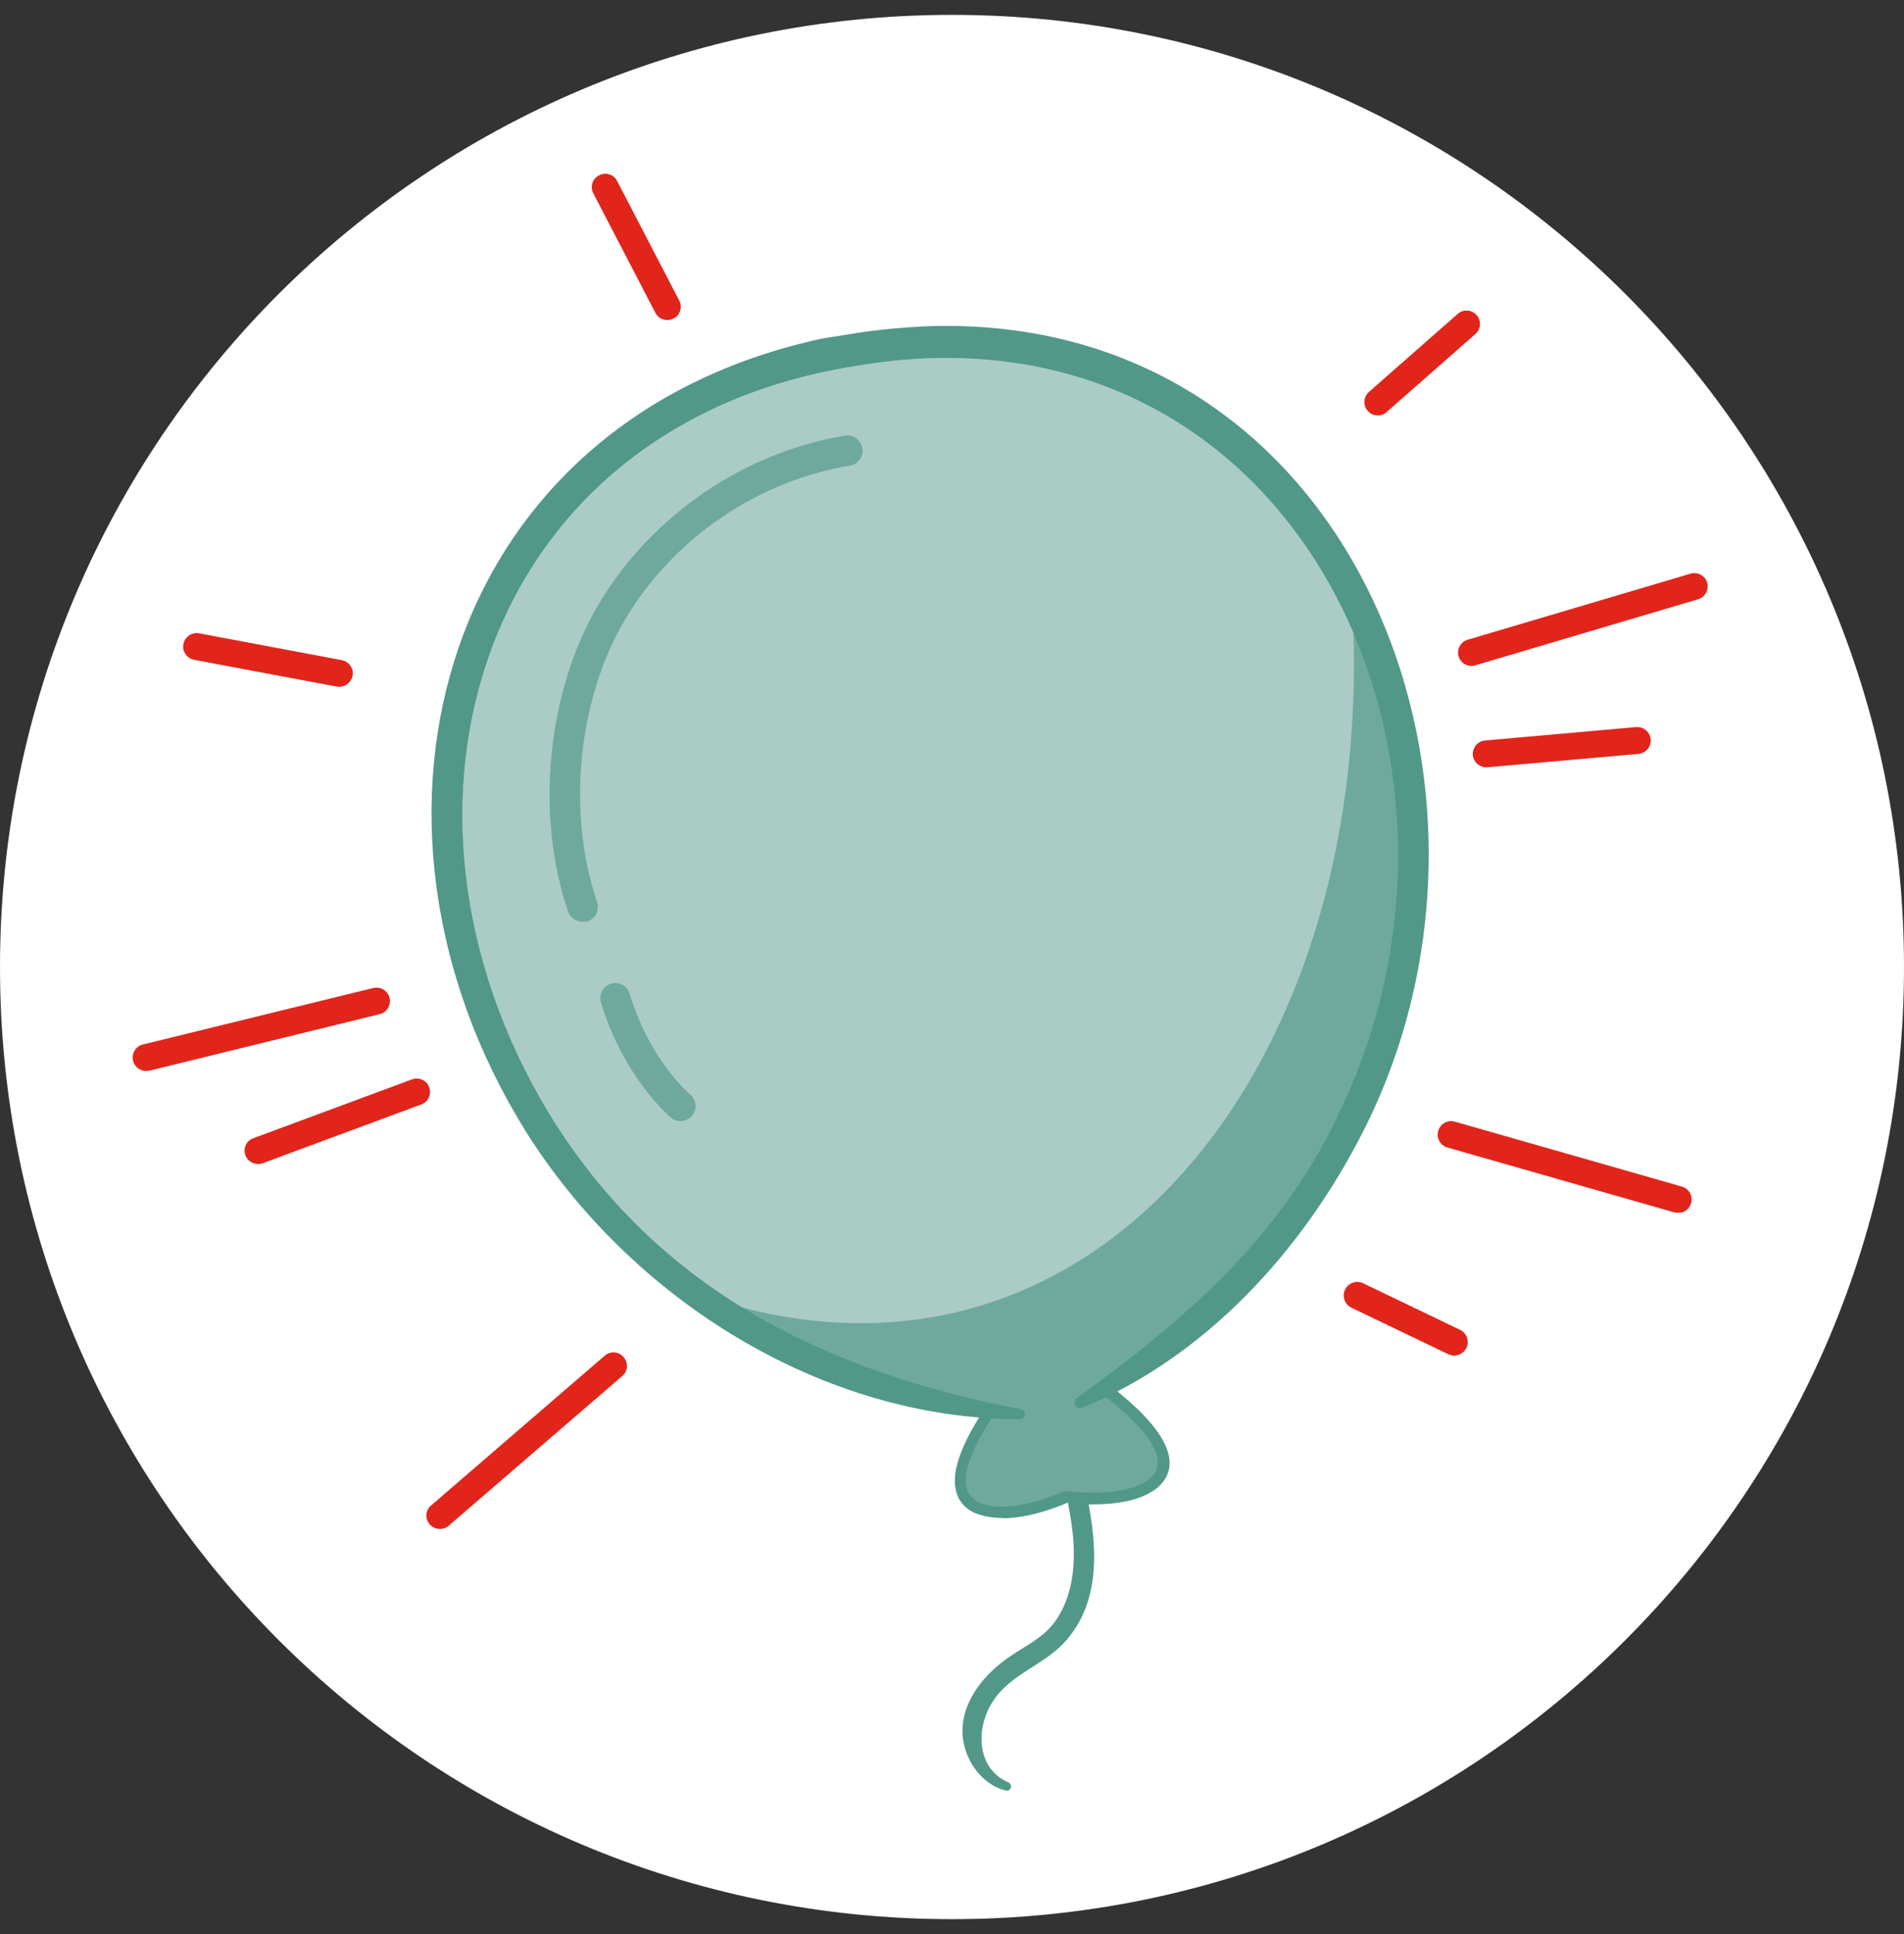 <svg width="64" height="65" viewBox="0 0 64 65" fill="none" xmlns="http://www.w3.org/2000/svg">
<rect x="0" y="0" width="64" height="65" fill="#333333" stroke="none"/>
<g clip-path="url(#clip0_1_169)">
<path d="M32 64.5C49.673 64.5 64 50.173 64 32.5C64 14.827 49.673 0.5 32 0.5C14.327 0.5 0 14.827 0 32.5C0 50.173 14.327 64.5 32 64.5Z" fill="white"/>
<path d="M11.489 23.076C11.43 23.086 11.371 23.086 11.322 23.076L6.527 22.176C6.283 22.127 6.116 21.892 6.165 21.647C6.214 21.403 6.449 21.236 6.694 21.285L11.489 22.186C11.733 22.235 11.9 22.469 11.851 22.714C11.812 22.9 11.665 23.037 11.489 23.076Z" fill="#E1251B"/>
<path d="M5.001 35.984C4.766 36.033 4.531 35.886 4.472 35.651C4.413 35.406 4.56 35.162 4.805 35.103L12.546 33.205C12.79 33.146 13.035 33.293 13.094 33.537C13.152 33.782 13.005 34.027 12.761 34.085L5.02 35.984C5.02 35.984 5.01 35.984 5.001 35.984Z" fill="#E1251B"/>
<path d="M8.758 39.115C8.543 39.154 8.328 39.037 8.25 38.831C8.161 38.597 8.279 38.332 8.514 38.254L13.847 36.277C14.082 36.189 14.346 36.307 14.425 36.542C14.512 36.776 14.395 37.041 14.16 37.119L8.827 39.096C8.827 39.096 8.778 39.115 8.758 39.115Z" fill="#E1251B"/>
<path d="M14.875 51.377C14.718 51.406 14.552 51.358 14.444 51.23C14.278 51.044 14.297 50.751 14.493 50.594L20.325 45.564C20.511 45.398 20.805 45.417 20.962 45.613C21.128 45.799 21.108 46.093 20.913 46.249L15.08 51.279C15.021 51.328 14.943 51.367 14.875 51.377Z" fill="#E1251B"/>
<path d="M46.405 13.956C46.248 13.985 46.082 13.936 45.974 13.809C45.808 13.623 45.828 13.339 46.014 13.173L48.998 10.55C49.184 10.384 49.468 10.403 49.634 10.589C49.801 10.775 49.781 11.059 49.595 11.225L46.61 13.848C46.552 13.907 46.473 13.936 46.405 13.956Z" fill="#E1251B"/>
<path d="M49.546 22.372C49.321 22.421 49.096 22.284 49.028 22.058C48.959 21.824 49.096 21.569 49.331 21.501L56.827 19.279C57.062 19.211 57.316 19.348 57.385 19.583C57.453 19.817 57.316 20.072 57.081 20.14L49.585 22.362C49.585 22.362 49.556 22.362 49.546 22.372Z" fill="#E1251B"/>
<path d="M55.124 25.337C55.124 25.337 55.095 25.337 55.075 25.337L49.996 25.787C49.752 25.806 49.527 25.62 49.507 25.376C49.487 25.131 49.673 24.906 49.918 24.887L54.997 24.436C55.242 24.417 55.467 24.603 55.486 24.847C55.506 25.082 55.349 25.288 55.124 25.327V25.337Z" fill="#E1251B"/>
<path d="M56.504 40.749C56.435 40.759 56.367 40.759 56.289 40.749L48.656 38.567C48.411 38.499 48.274 38.244 48.343 38.01C48.411 37.765 48.665 37.628 48.9 37.696L56.533 39.879C56.778 39.947 56.915 40.202 56.846 40.436C56.798 40.603 56.66 40.72 56.494 40.759L56.504 40.749Z" fill="#E1251B"/>
<path d="M48.969 45.554C48.881 45.574 48.773 45.554 48.685 45.515L45.426 43.95C45.201 43.842 45.103 43.568 45.211 43.343C45.319 43.118 45.593 43.02 45.818 43.127L49.077 44.693C49.301 44.801 49.399 45.075 49.292 45.3C49.223 45.437 49.106 45.525 48.969 45.545V45.554Z" fill="#E1251B"/>
<path d="M22.517 10.746C22.322 10.785 22.126 10.697 22.028 10.511L19.944 6.499C19.826 6.274 19.914 6 20.139 5.892C20.364 5.775 20.639 5.863 20.746 6.088L22.831 10.1C22.948 10.325 22.86 10.599 22.635 10.707C22.596 10.726 22.557 10.746 22.517 10.746Z" fill="#E1251B"/>
<path d="M36.198 46.983C39.76 44.419 42.98 41.64 44.908 37.618C50.926 25.503 43.43 9.709 28.653 12.321C16.176 14.347 12.193 27.147 18.495 37.481C22.116 43.353 27.724 46.083 34.319 47.365C34.407 47.384 34.466 47.472 34.447 47.561C34.427 47.639 34.358 47.688 34.29 47.688" fill="#AACCC5"/>
<path d="M35.738 49.772C35.983 50.849 36.208 51.954 36.032 53.05C35.953 53.55 35.777 54.049 35.484 54.469C35.102 55.017 34.525 55.282 33.986 55.644C33.145 56.202 32.362 57.102 32.352 58.159C32.343 59.03 32.93 59.959 33.801 60.175C33.977 60.224 34.065 59.979 33.889 59.901C32.793 59.421 32.802 58.041 33.38 57.17C33.996 56.231 35.122 55.957 35.836 55.135C37.216 53.55 36.795 51.318 36.355 49.459" fill="#529889"/>
<path d="M33.683 51.015C33.37 51.015 33.067 50.966 32.793 50.858C32.44 50.712 32.206 50.438 32.127 50.075C31.814 48.725 33.84 46.328 34.075 46.053C34.212 45.897 34.447 45.877 34.603 46.014C34.76 46.151 34.779 46.386 34.642 46.543C33.859 47.453 32.685 49.166 32.861 49.899C32.891 50.027 32.959 50.105 33.096 50.154C33.83 50.467 35.19 49.978 35.65 49.762C35.719 49.733 35.787 49.723 35.865 49.733C36.374 49.811 37.842 49.899 38.429 49.4C38.527 49.312 38.566 49.234 38.557 49.126C38.508 48.412 36.883 47.101 35.738 46.396C35.562 46.288 35.503 46.053 35.621 45.877C35.728 45.701 35.963 45.642 36.139 45.76C36.648 46.073 39.212 47.727 39.31 49.077C39.34 49.43 39.203 49.743 38.919 49.987C38.057 50.712 36.355 50.565 35.875 50.506C35.542 50.653 34.593 51.025 33.703 51.025L33.683 51.015Z" fill="#529889"/>
<path d="M33.977 49.175C34.447 49.234 34.897 49.43 35.347 49.547C35.797 49.674 36.247 49.772 36.688 49.801C36.893 49.821 37.05 50.007 37.03 50.212C37.01 50.457 36.746 50.623 36.521 50.535C36.042 50.359 35.611 50.134 35.2 49.89C34.789 49.655 34.417 49.351 33.977 49.175Z" fill="#529889"/>
<path d="M45.426 19.857C46.542 35.837 36.56 48.177 23.349 43.45C26.099 45.476 29.495 46.915 33.478 47.443C32.734 48.539 31.922 50.075 32.939 50.506C33.986 50.956 35.797 50.105 35.797 50.105C35.797 50.105 37.803 50.398 38.654 49.684C39.525 48.95 38.038 47.59 36.932 46.768C47.687 40.358 49.683 28.087 45.416 19.847L45.426 19.857Z" fill="#6FA99D"/>
<path d="M34.29 47.698C27.587 47.698 21.177 43.617 17.664 38.01C11.127 27.49 14.865 14.112 27.665 11.372C27.87 11.343 28.272 11.274 28.477 11.245C29.309 11.098 30.151 11.02 30.992 10.971C45.387 10.345 51.758 26.413 45.798 38.068C43.773 42.041 40.533 45.594 36.374 47.316C36.276 47.355 36.169 47.316 36.13 47.208C36.1 47.13 36.13 47.032 36.198 46.983C39.76 44.419 42.98 41.64 44.908 37.618C50.926 25.503 43.43 9.709 28.653 12.321C16.176 14.347 12.193 27.147 18.495 37.481C22.116 43.353 27.724 46.083 34.319 47.365C34.407 47.384 34.466 47.472 34.447 47.561C34.427 47.639 34.358 47.688 34.29 47.688V47.698Z" fill="#529889"/>
<path d="M27.675 11.372C27.88 11.343 28.281 11.274 28.487 11.245Z" fill="#529889"/>
<path d="M19.67 30.964C19.425 31.012 19.171 30.875 19.092 30.631C17.977 27.343 18.398 23.184 20.14 20.277C21.911 17.322 24.993 15.208 28.399 14.641C28.673 14.592 28.937 14.778 28.986 15.062C29.035 15.335 28.849 15.59 28.585 15.649C28.585 15.649 28.585 15.649 28.565 15.649C25.453 16.167 22.635 18.095 21.02 20.806C19.425 23.477 19.043 27.294 20.071 30.318C20.159 30.582 20.022 30.875 19.748 30.964C19.728 30.964 19.709 30.973 19.68 30.983L19.67 30.964Z" fill="#6FA99D"/>
<path d="M22.977 37.667C22.821 37.696 22.664 37.667 22.537 37.55C21.519 36.63 20.629 35.152 20.198 33.684C20.12 33.41 20.276 33.136 20.541 33.058C20.805 32.98 21.089 33.136 21.167 33.4C21.549 34.702 22.322 36.003 23.212 36.796C23.418 36.982 23.437 37.305 23.251 37.51C23.173 37.599 23.075 37.647 22.977 37.667Z" fill="#6FA99D"/>
</g>
<defs>
<clipPath id="clip0_1_169">
<rect width="64" height="64" fill="white" transform="translate(0 0.5)"/>
</clipPath>
</defs>
</svg>
